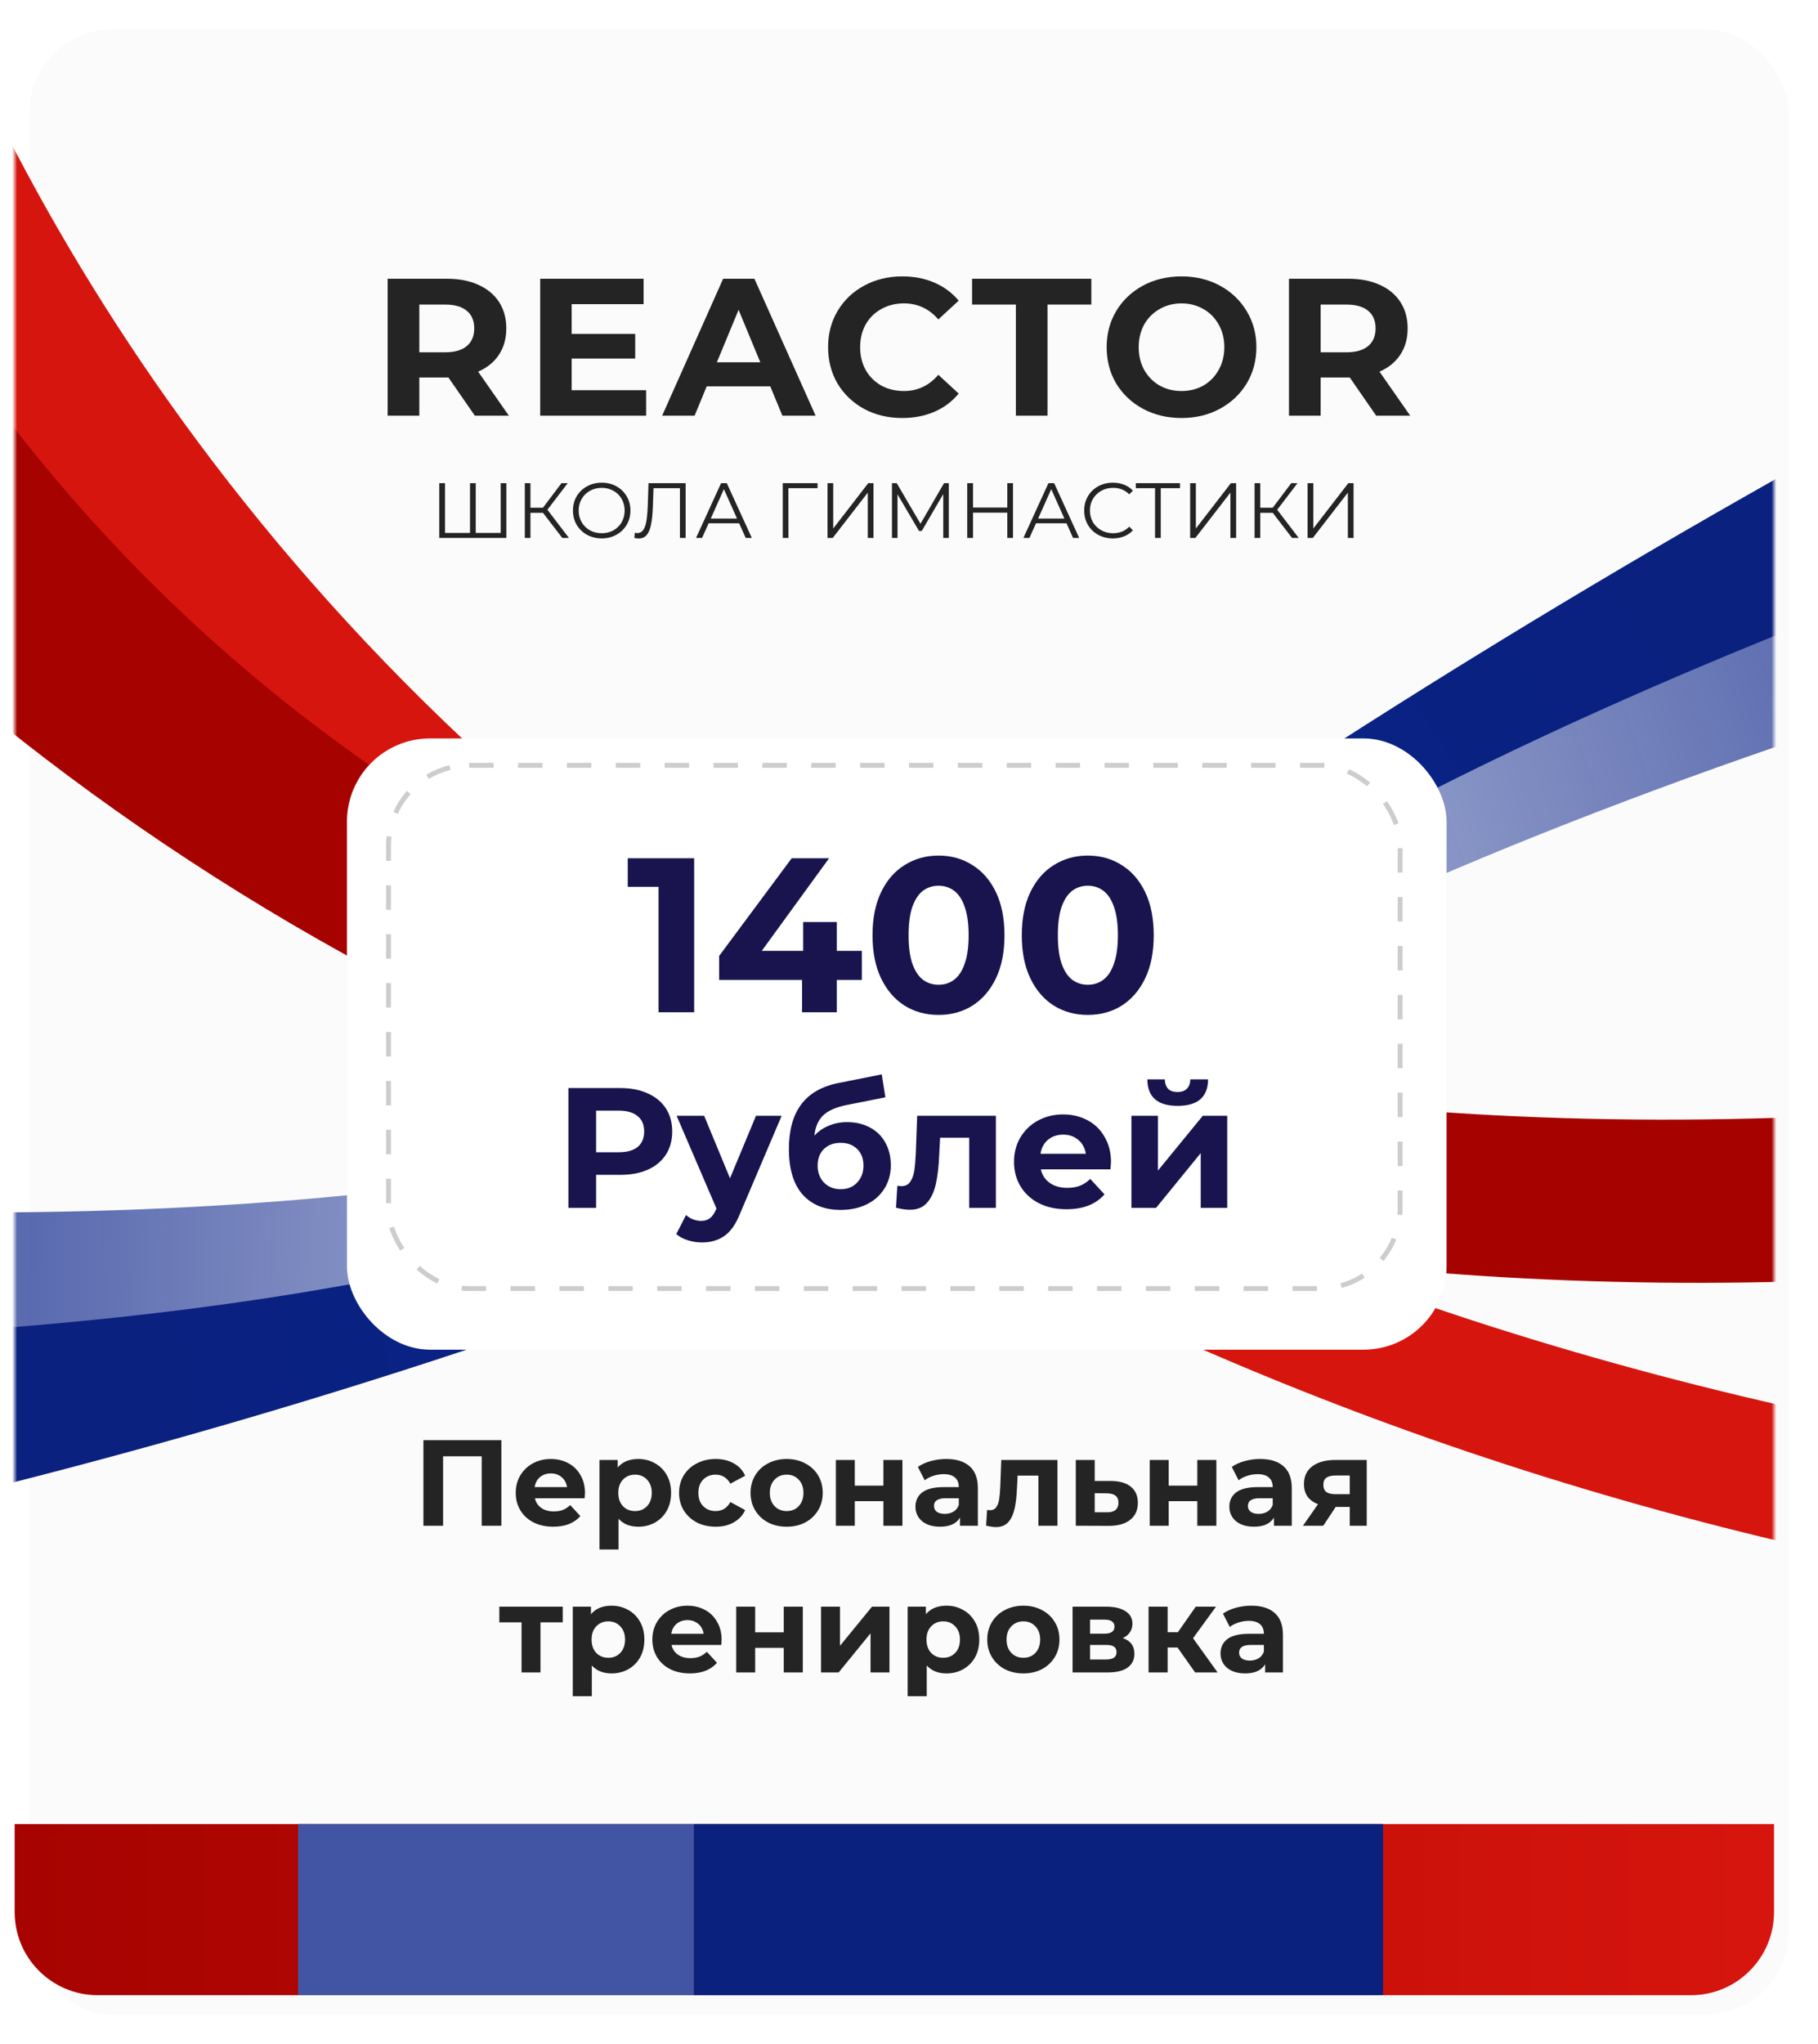 <?xml version="1.0" encoding="UTF-8"?> <svg xmlns="http://www.w3.org/2000/svg" width="372" height="418" viewBox="0 0 372 418" fill="none"><g filter="url(#filter0_d_1306_29)"><rect x="3" y="2" width="360" height="406" rx="17" fill="#FBFBFB"></rect></g><mask id="mask0_1306_29" style="mask-type:alpha" maskUnits="userSpaceOnUse" x="3" y="2" width="360" height="406"><rect x="3" y="2" width="360" height="406" rx="17" fill="#FBFBFB"></rect></mask><g mask="url(#mask0_1306_29)"><path d="M182.144 242.299C272.281 171.367 446.163 124.154 521.837 109.414L502.256 72.271C497.731 70.719 324.484 131.142 161.994 231.468L182.144 242.299Z" fill="url(#paint0_linear_1306_29)"></path><path d="M186.478 233.274C266.755 154.817 434.352 102.12 508.182 80.278L486.149 36.793C481.385 35.709 316.189 111.924 167.52 226.298L186.478 233.274Z" fill="url(#paint1_linear_1306_29)"></path><path d="M193.464 215.187C101.265 257.447 -50.381 249.955 -114.679 240.927L-110.021 283.943C-106.888 286.9 48.119 281.073 206.269 232.248L193.464 215.187Z" fill="url(#paint2_linear_1306_29)"></path><path d="M187.388 222.797C100.805 275.616 -47.463 275.536 -112.377 274.139L-107.63 324.222C-104.171 326.789 49.073 302.757 200.377 235.656L187.388 222.797Z" fill="url(#paint3_linear_1306_29)"></path><path d="M446.076 301.642C14.067 247.346 -34.953 -70.709 -34.107 -75.094L-79.342 -25.259C-79.703 -20.405 74.383 307.079 493.221 334.307L446.076 301.642Z" fill="#D6150E"></path><path d="M473.409 217.923C-28.851 296.698 -67.698 -72.039 -66.454 -77.63L-122.274 -2.152C-122.979 3.846 38.239 348.852 526.665 241.706L473.409 217.923Z" fill="#A60300"></path></g><path d="M97.16 85L91.76 77.2H91.44H85.8V85H79.32V57H91.44C93.92 57 96.067 57.413 97.88 58.24C99.72 59.067 101.133 60.24 102.12 61.76C103.107 63.28 103.6 65.08 103.6 67.16C103.6 69.24 103.093 71.04 102.08 72.56C101.093 74.053 99.68 75.2 97.84 76L104.12 85H97.16ZM97.04 67.16C97.04 65.587 96.533 64.387 95.52 63.56C94.507 62.707 93.027 62.28 91.08 62.28H85.8V72.04H91.08C93.027 72.04 94.507 71.613 95.52 70.76C96.533 69.907 97.04 68.707 97.04 67.16ZM132.214 79.8V85H110.534V57H131.694V62.2H116.974V68.28H129.974V73.32H116.974V79.8H132.214ZM157.61 79H144.61L142.13 85H135.49L147.97 57H154.37L166.89 85H160.09L157.61 79ZM155.57 74.08L151.13 63.36L146.69 74.08H155.57ZM184.604 85.48C181.751 85.48 179.164 84.867 176.844 83.64C174.551 82.387 172.738 80.667 171.404 78.48C170.098 76.267 169.444 73.773 169.444 71C169.444 68.227 170.098 65.747 171.404 63.56C172.738 61.347 174.551 59.627 176.844 58.4C179.164 57.147 181.764 56.52 184.644 56.52C187.071 56.52 189.258 56.947 191.204 57.8C193.178 58.653 194.831 59.88 196.164 61.48L192.004 65.32C190.111 63.133 187.764 62.04 184.964 62.04C183.231 62.04 181.684 62.427 180.324 63.2C178.964 63.947 177.898 65 177.124 66.36C176.378 67.72 176.004 69.267 176.004 71C176.004 72.733 176.378 74.28 177.124 75.64C177.898 77 178.964 78.067 180.324 78.84C181.684 79.587 183.231 79.96 184.964 79.96C187.764 79.96 190.111 78.853 192.004 76.64L196.164 80.48C194.831 82.107 193.178 83.347 191.204 84.2C189.231 85.053 187.031 85.48 184.604 85.48ZM207.867 62.28H198.907V57H223.307V62.28H214.347V85H207.867V62.28ZM241.763 85.48C238.856 85.48 236.229 84.853 233.883 83.6C231.563 82.347 229.736 80.627 228.403 78.44C227.096 76.227 226.443 73.747 226.443 71C226.443 68.253 227.096 65.787 228.403 63.6C229.736 61.387 231.563 59.653 233.883 58.4C236.229 57.147 238.856 56.52 241.763 56.52C244.669 56.52 247.283 57.147 249.603 58.4C251.923 59.653 253.749 61.387 255.083 63.6C256.416 65.787 257.083 68.253 257.083 71C257.083 73.747 256.416 76.227 255.083 78.44C253.749 80.627 251.923 82.347 249.603 83.6C247.283 84.853 244.669 85.48 241.763 85.48ZM241.763 79.96C243.416 79.96 244.909 79.587 246.243 78.84C247.576 78.067 248.616 77 249.363 75.64C250.136 74.28 250.523 72.733 250.523 71C250.523 69.267 250.136 67.72 249.363 66.36C248.616 65 247.576 63.947 246.243 63.2C244.909 62.427 243.416 62.04 241.763 62.04C240.109 62.04 238.616 62.427 237.283 63.2C235.949 63.947 234.896 65 234.123 66.36C233.376 67.72 233.003 69.267 233.003 71C233.003 72.733 233.376 74.28 234.123 75.64C234.896 77 235.949 78.067 237.283 78.84C238.616 79.587 240.109 79.96 241.763 79.96ZM281.593 85L276.193 77.2H275.873H270.233V85H263.753V57H275.873C278.353 57 280.499 57.413 282.313 58.24C284.153 59.067 285.566 60.24 286.553 61.76C287.539 63.28 288.033 65.08 288.033 67.16C288.033 69.24 287.526 71.04 286.513 72.56C285.526 74.053 284.113 75.2 282.273 76L288.553 85H281.593ZM281.473 67.16C281.473 65.587 280.966 64.387 279.953 63.56C278.939 62.707 277.459 62.28 275.513 62.28H270.233V72.04H275.513C277.459 72.04 278.939 71.613 279.953 70.76C280.966 69.907 281.473 68.707 281.473 67.16Z" fill="#242424"></path><path d="M103.616 98.8V110H89.888V98.8H91.056V108.976H96.176V98.8H97.344V108.976H102.448V98.8H103.616ZM111.1 104.864H108.54V110H107.388V98.8H108.54V103.824H111.1L114.892 98.8H116.172L112.012 104.24L116.412 110H115.052L111.1 104.864ZM123.128 110.096C122.019 110.096 121.011 109.851 120.104 109.36C119.208 108.859 118.504 108.176 117.992 107.312C117.491 106.448 117.24 105.477 117.24 104.4C117.24 103.323 117.491 102.352 117.992 101.488C118.504 100.624 119.208 99.947 120.104 99.456C121.011 98.955 122.019 98.704 123.128 98.704C124.237 98.704 125.235 98.949 126.12 99.44C127.016 99.931 127.72 100.613 128.232 101.488C128.744 102.352 129 103.323 129 104.4C129 105.477 128.744 106.453 128.232 107.328C127.72 108.192 127.016 108.869 126.12 109.36C125.235 109.851 124.237 110.096 123.128 110.096ZM123.128 109.04C124.013 109.04 124.813 108.843 125.528 108.448C126.243 108.043 126.803 107.488 127.208 106.784C127.613 106.069 127.816 105.275 127.816 104.4C127.816 103.525 127.613 102.736 127.208 102.032C126.803 101.317 126.243 100.763 125.528 100.368C124.813 99.963 124.013 99.76 123.128 99.76C122.243 99.76 121.437 99.963 120.712 100.368C119.997 100.763 119.432 101.317 119.016 102.032C118.611 102.736 118.408 103.525 118.408 104.4C118.408 105.275 118.611 106.069 119.016 106.784C119.432 107.488 119.997 108.043 120.712 108.448C121.437 108.843 122.243 109.04 123.128 109.04ZM140.297 98.8V110H139.129V99.824H133.721L133.593 103.568C133.54 105.115 133.412 106.363 133.209 107.312C133.017 108.251 132.718 108.955 132.313 109.424C131.908 109.883 131.369 110.112 130.697 110.112C130.409 110.112 130.11 110.075 129.801 110L129.897 108.944C130.078 108.987 130.254 109.008 130.425 109.008C130.894 109.008 131.273 108.821 131.561 108.448C131.86 108.075 132.084 107.499 132.233 106.72C132.382 105.931 132.484 104.891 132.537 103.6L132.697 98.8H140.297ZM151.244 107.008H145.004L143.66 110H142.428L147.548 98.8H148.716L153.836 110H152.588L151.244 107.008ZM150.812 106.048L148.124 100.032L145.436 106.048H150.812ZM167.289 99.824H161.321L161.337 110H160.169V98.8H167.289V99.824ZM169.326 98.8H170.494V108.08L177.662 98.8H178.734V110H177.566V100.736L170.398 110H169.326V98.8ZM194.145 98.8V110H193.009V101.04L188.609 108.576H188.049L183.649 101.088V110H182.513V98.8H183.489L188.353 107.104L193.169 98.8H194.145ZM207.279 98.8V110H206.111V104.832H199.103V110H197.919V98.8H199.103V103.792H206.111V98.8H207.279ZM218.228 107.008H211.988L210.644 110H209.412L214.532 98.8H215.7L220.82 110H219.572L218.228 107.008ZM217.796 106.048L215.108 100.032L212.42 106.048H217.796ZM227.706 110.096C226.597 110.096 225.594 109.851 224.698 109.36C223.813 108.869 223.114 108.192 222.602 107.328C222.101 106.453 221.85 105.477 221.85 104.4C221.85 103.323 222.101 102.352 222.602 101.488C223.114 100.613 223.818 99.931 224.714 99.44C225.61 98.949 226.613 98.704 227.722 98.704C228.554 98.704 229.322 98.843 230.026 99.12C230.73 99.397 231.327 99.803 231.818 100.336L231.066 101.088C230.191 100.203 229.087 99.76 227.754 99.76C226.869 99.76 226.063 99.963 225.338 100.368C224.613 100.773 224.042 101.328 223.626 102.032C223.221 102.736 223.018 103.525 223.018 104.4C223.018 105.275 223.221 106.064 223.626 106.768C224.042 107.472 224.613 108.027 225.338 108.432C226.063 108.837 226.869 109.04 227.754 109.04C229.098 109.04 230.202 108.592 231.066 107.696L231.818 108.448C231.327 108.981 230.725 109.392 230.01 109.68C229.306 109.957 228.538 110.096 227.706 110.096ZM241.45 99.824H237.514V110H236.346V99.824H232.41V98.8H241.45V99.824ZM243.529 98.8H244.697V108.08L251.865 98.8H252.937V110H251.769V100.736L244.601 110H243.529V98.8ZM260.428 104.864H257.868V110H256.716V98.8H257.868V103.824H260.428L264.22 98.8H265.5L261.34 104.24L265.74 110H264.38L260.428 104.864ZM267.56 98.8H268.728V108.08L275.896 98.8H276.968V110H275.8V100.736L268.632 110H267.56V98.8Z" fill="#242424"></path><path d="M102.59 294.5V312H98.565V297.8H90.665V312H86.64V294.5H102.59ZM119.703 305.325C119.703 305.375 119.678 305.725 119.628 306.375H109.453C109.636 307.208 110.07 307.867 110.753 308.35C111.436 308.833 112.286 309.075 113.303 309.075C114.003 309.075 114.62 308.975 115.153 308.775C115.703 308.558 116.211 308.225 116.678 307.775L118.753 310.025C117.486 311.475 115.636 312.2 113.203 312.2C111.686 312.2 110.345 311.908 109.178 311.325C108.011 310.725 107.111 309.9 106.478 308.85C105.845 307.8 105.528 306.608 105.528 305.275C105.528 303.958 105.836 302.775 106.453 301.725C107.086 300.658 107.945 299.833 109.028 299.25C110.128 298.65 111.353 298.35 112.703 298.35C114.02 298.35 115.211 298.633 116.278 299.2C117.345 299.767 118.178 300.583 118.778 301.65C119.395 302.7 119.703 303.925 119.703 305.325ZM112.728 301.3C111.845 301.3 111.103 301.55 110.503 302.05C109.903 302.55 109.536 303.233 109.403 304.1H116.028C115.895 303.25 115.528 302.575 114.928 302.075C114.328 301.558 113.595 301.3 112.728 301.3ZM130.617 298.35C131.867 298.35 133.001 298.642 134.017 299.225C135.051 299.792 135.859 300.6 136.442 301.65C137.026 302.683 137.317 303.892 137.317 305.275C137.317 306.658 137.026 307.875 136.442 308.925C135.859 309.958 135.051 310.767 134.017 311.35C133.001 311.917 131.867 312.2 130.617 312.2C128.901 312.2 127.551 311.658 126.567 310.575V316.85H122.667V298.55H126.392V300.1C127.359 298.933 128.767 298.35 130.617 298.35ZM129.942 309C130.942 309 131.759 308.667 132.392 308C133.042 307.317 133.367 306.408 133.367 305.275C133.367 304.142 133.042 303.242 132.392 302.575C131.759 301.892 130.942 301.55 129.942 301.55C128.942 301.55 128.117 301.892 127.467 302.575C126.834 303.242 126.517 304.142 126.517 305.275C126.517 306.408 126.834 307.317 127.467 308C128.117 308.667 128.942 309 129.942 309ZM146.451 312.2C145.017 312.2 143.726 311.908 142.576 311.325C141.442 310.725 140.551 309.9 139.901 308.85C139.267 307.8 138.951 306.608 138.951 305.275C138.951 303.942 139.267 302.75 139.901 301.7C140.551 300.65 141.442 299.833 142.576 299.25C143.726 298.65 145.017 298.35 146.451 298.35C147.867 298.35 149.101 298.65 150.151 299.25C151.217 299.833 151.992 300.675 152.476 301.775L149.451 303.4C148.751 302.167 147.742 301.55 146.426 301.55C145.409 301.55 144.567 301.883 143.901 302.55C143.234 303.217 142.901 304.125 142.901 305.275C142.901 306.425 143.234 307.333 143.901 308C144.567 308.667 145.409 309 146.426 309C147.759 309 148.767 308.383 149.451 307.15L152.476 308.8C151.992 309.867 151.217 310.7 150.151 311.3C149.101 311.9 147.867 312.2 146.451 312.2ZM160.975 312.2C159.558 312.2 158.283 311.908 157.15 311.325C156.033 310.725 155.158 309.9 154.525 308.85C153.891 307.8 153.575 306.608 153.575 305.275C153.575 303.942 153.891 302.75 154.525 301.7C155.158 300.65 156.033 299.833 157.15 299.25C158.283 298.65 159.558 298.35 160.975 298.35C162.391 298.35 163.658 298.65 164.775 299.25C165.891 299.833 166.766 300.65 167.4 301.7C168.033 302.75 168.35 303.942 168.35 305.275C168.35 306.608 168.033 307.8 167.4 308.85C166.766 309.9 165.891 310.725 164.775 311.325C163.658 311.908 162.391 312.2 160.975 312.2ZM160.975 309C161.975 309 162.791 308.667 163.425 308C164.075 307.317 164.4 306.408 164.4 305.275C164.4 304.142 164.075 303.242 163.425 302.575C162.791 301.892 161.975 301.55 160.975 301.55C159.975 301.55 159.15 301.892 158.5 302.575C157.85 303.242 157.525 304.142 157.525 305.275C157.525 306.408 157.85 307.317 158.5 308C159.15 308.667 159.975 309 160.975 309ZM171.032 298.55H174.907V303.8H180.757V298.55H184.657V312H180.757V306.975H174.907V312H171.032V298.55ZM193.616 298.35C195.699 298.35 197.299 298.85 198.416 299.85C199.532 300.833 200.091 302.325 200.091 304.325V312H196.441V310.325C195.707 311.575 194.341 312.2 192.341 312.2C191.307 312.2 190.407 312.025 189.641 311.675C188.891 311.325 188.316 310.842 187.916 310.225C187.516 309.608 187.316 308.908 187.316 308.125C187.316 306.875 187.782 305.892 188.716 305.175C189.666 304.458 191.124 304.1 193.091 304.1H196.191C196.191 303.25 195.932 302.6 195.416 302.15C194.899 301.683 194.124 301.45 193.091 301.45C192.374 301.45 191.666 301.567 190.966 301.8C190.282 302.017 189.699 302.317 189.216 302.7L187.816 299.975C188.549 299.458 189.424 299.058 190.441 298.775C191.474 298.492 192.532 298.35 193.616 298.35ZM193.316 309.575C193.982 309.575 194.574 309.425 195.091 309.125C195.607 308.808 195.974 308.35 196.191 307.75V306.375H193.516C191.916 306.375 191.116 306.9 191.116 307.95C191.116 308.45 191.307 308.85 191.691 309.15C192.091 309.433 192.632 309.575 193.316 309.575ZM216.379 298.55V312H212.479V301.75H208.229L208.104 304.125C208.037 305.892 207.87 307.358 207.604 308.525C207.337 309.692 206.904 310.608 206.304 311.275C205.704 311.942 204.87 312.275 203.804 312.275C203.237 312.275 202.562 312.175 201.779 311.975L201.979 308.775C202.245 308.808 202.437 308.825 202.554 308.825C203.137 308.825 203.57 308.617 203.854 308.2C204.154 307.767 204.354 307.225 204.454 306.575C204.554 305.908 204.629 305.033 204.679 303.95L204.879 298.55H216.379ZM227.404 302.85C229.154 302.867 230.496 303.267 231.429 304.05C232.362 304.817 232.829 305.908 232.829 307.325C232.829 308.808 232.304 309.967 231.254 310.8C230.221 311.617 228.762 312.025 226.879 312.025L220.129 312V298.55H224.004V302.85H227.404ZM226.529 309.25C227.279 309.267 227.854 309.108 228.254 308.775C228.654 308.442 228.854 307.942 228.854 307.275C228.854 306.625 228.654 306.15 228.254 305.85C227.871 305.55 227.296 305.392 226.529 305.375L224.004 305.35V309.25H226.529ZM235.266 298.55H239.141V303.8H244.991V298.55H248.891V312H244.991V306.975H239.141V312H235.266V298.55ZM257.849 298.35C259.932 298.35 261.532 298.85 262.649 299.85C263.766 300.833 264.324 302.325 264.324 304.325V312H260.674V310.325C259.941 311.575 258.574 312.2 256.574 312.2C255.541 312.2 254.641 312.025 253.874 311.675C253.124 311.325 252.549 310.842 252.149 310.225C251.749 309.608 251.549 308.908 251.549 308.125C251.549 306.875 252.016 305.892 252.949 305.175C253.899 304.458 255.357 304.1 257.324 304.1H260.424C260.424 303.25 260.166 302.6 259.649 302.15C259.132 301.683 258.357 301.45 257.324 301.45C256.607 301.45 255.899 301.567 255.199 301.8C254.516 302.017 253.932 302.317 253.449 302.7L252.049 299.975C252.782 299.458 253.657 299.058 254.674 298.775C255.707 298.492 256.766 298.35 257.849 298.35ZM257.549 309.575C258.216 309.575 258.807 309.425 259.324 309.125C259.841 308.808 260.207 308.35 260.424 307.75V306.375H257.749C256.149 306.375 255.349 306.9 255.349 307.95C255.349 308.45 255.541 308.85 255.924 309.15C256.324 309.433 256.866 309.575 257.549 309.575ZM279.662 298.55V312H276.187V308.15H273.312L270.762 312H266.612L269.687 307.6C268.754 307.233 268.037 306.708 267.537 306.025C267.054 305.325 266.812 304.483 266.812 303.5C266.812 301.917 267.379 300.7 268.512 299.85C269.662 298.983 271.237 298.55 273.237 298.55H279.662ZM273.312 301.725C272.479 301.725 271.845 301.875 271.412 302.175C270.995 302.475 270.787 302.958 270.787 303.625C270.787 304.292 270.987 304.783 271.387 305.1C271.804 305.4 272.429 305.55 273.262 305.55H276.187V301.725H273.312ZM115.145 331.75H110.595V342H106.72V331.75H102.17V328.55H115.145V331.75ZM125.149 328.35C126.399 328.35 127.532 328.642 128.549 329.225C129.582 329.792 130.39 330.6 130.974 331.65C131.557 332.683 131.849 333.892 131.849 335.275C131.849 336.658 131.557 337.875 130.974 338.925C130.39 339.958 129.582 340.767 128.549 341.35C127.532 341.917 126.399 342.2 125.149 342.2C123.432 342.2 122.082 341.658 121.099 340.575V346.85H117.199V328.55H120.924V330.1C121.89 328.933 123.299 328.35 125.149 328.35ZM124.474 339C125.474 339 126.29 338.667 126.924 338C127.574 337.317 127.899 336.408 127.899 335.275C127.899 334.142 127.574 333.242 126.924 332.575C126.29 331.892 125.474 331.55 124.474 331.55C123.474 331.55 122.649 331.892 121.999 332.575C121.365 333.242 121.049 334.142 121.049 335.275C121.049 336.408 121.365 337.317 121.999 338C122.649 338.667 123.474 339 124.474 339ZM147.657 335.325C147.657 335.375 147.632 335.725 147.582 336.375H137.407C137.59 337.208 138.024 337.867 138.707 338.35C139.39 338.833 140.24 339.075 141.257 339.075C141.957 339.075 142.574 338.975 143.107 338.775C143.657 338.558 144.165 338.225 144.632 337.775L146.707 340.025C145.44 341.475 143.59 342.2 141.157 342.2C139.64 342.2 138.299 341.908 137.132 341.325C135.965 340.725 135.065 339.9 134.432 338.85C133.799 337.8 133.482 336.608 133.482 335.275C133.482 333.958 133.79 332.775 134.407 331.725C135.04 330.658 135.899 329.833 136.982 329.25C138.082 328.65 139.307 328.35 140.657 328.35C141.974 328.35 143.165 328.633 144.232 329.2C145.299 329.767 146.132 330.583 146.732 331.65C147.349 332.7 147.657 333.925 147.657 335.325ZM140.682 331.3C139.799 331.3 139.057 331.55 138.457 332.05C137.857 332.55 137.49 333.233 137.357 334.1H143.982C143.849 333.25 143.482 332.575 142.882 332.075C142.282 331.558 141.549 331.3 140.682 331.3ZM150.646 328.55H154.521V333.8H160.371V328.55H164.271V342H160.371V336.975H154.521V342H150.646V328.55ZM168.005 328.55H171.88V336.55L178.43 328.55H182.005V342H178.13V334L171.605 342H168.005V328.55ZM193.679 328.35C194.929 328.35 196.062 328.642 197.079 329.225C198.112 329.792 198.921 330.6 199.504 331.65C200.087 332.683 200.379 333.892 200.379 335.275C200.379 336.658 200.087 337.875 199.504 338.925C198.921 339.958 198.112 340.767 197.079 341.35C196.062 341.917 194.929 342.2 193.679 342.2C191.962 342.2 190.612 341.658 189.629 340.575V346.85H185.729V328.55H189.454V330.1C190.421 328.933 191.829 328.35 193.679 328.35ZM193.004 339C194.004 339 194.821 338.667 195.454 338C196.104 337.317 196.429 336.408 196.429 335.275C196.429 334.142 196.104 333.242 195.454 332.575C194.821 331.892 194.004 331.55 193.004 331.55C192.004 331.55 191.179 331.892 190.529 332.575C189.896 333.242 189.579 334.142 189.579 335.275C189.579 336.408 189.896 337.317 190.529 338C191.179 338.667 192.004 339 193.004 339ZM209.412 342.2C207.996 342.2 206.721 341.908 205.587 341.325C204.471 340.725 203.596 339.9 202.962 338.85C202.329 337.8 202.012 336.608 202.012 335.275C202.012 333.942 202.329 332.75 202.962 331.7C203.596 330.65 204.471 329.833 205.587 329.25C206.721 328.65 207.996 328.35 209.412 328.35C210.829 328.35 212.096 328.65 213.212 329.25C214.329 329.833 215.204 330.65 215.837 331.7C216.471 332.75 216.787 333.942 216.787 335.275C216.787 336.608 216.471 337.8 215.837 338.85C215.204 339.9 214.329 340.725 213.212 341.325C212.096 341.908 210.829 342.2 209.412 342.2ZM209.412 339C210.412 339 211.229 338.667 211.862 338C212.512 337.317 212.837 336.408 212.837 335.275C212.837 334.142 212.512 333.242 211.862 332.575C211.229 331.892 210.412 331.55 209.412 331.55C208.412 331.55 207.587 331.892 206.937 332.575C206.287 333.242 205.962 334.142 205.962 335.275C205.962 336.408 206.287 337.317 206.937 338C207.587 338.667 208.412 339 209.412 339ZM229.745 334.975C231.328 335.508 232.12 336.575 232.12 338.175C232.12 339.392 231.661 340.333 230.745 341C229.828 341.667 228.461 342 226.645 342H219.47V328.55H226.345C228.028 328.55 229.345 328.858 230.295 329.475C231.245 330.075 231.72 330.925 231.72 332.025C231.72 332.692 231.545 333.283 231.195 333.8C230.861 334.3 230.378 334.692 229.745 334.975ZM223.045 334.075H225.995C227.361 334.075 228.045 333.592 228.045 332.625C228.045 331.675 227.361 331.2 225.995 331.2H223.045V334.075ZM226.32 339.35C227.753 339.35 228.47 338.858 228.47 337.875C228.47 337.358 228.303 336.983 227.97 336.75C227.636 336.5 227.111 336.375 226.395 336.375H223.045V339.35H226.32ZM240.946 336.9H238.921V342H235.021V328.55H238.921V333.775H241.021L244.671 328.55H248.821L244.121 335L249.146 342H244.546L240.946 336.9ZM256.042 328.35C258.126 328.35 259.726 328.85 260.842 329.85C261.959 330.833 262.517 332.325 262.517 334.325V342H258.867V340.325C258.134 341.575 256.767 342.2 254.767 342.2C253.734 342.2 252.834 342.025 252.067 341.675C251.317 341.325 250.742 340.842 250.342 340.225C249.942 339.608 249.742 338.908 249.742 338.125C249.742 336.875 250.209 335.892 251.142 335.175C252.092 334.458 253.551 334.1 255.517 334.1H258.617C258.617 333.25 258.359 332.6 257.842 332.15C257.326 331.683 256.551 331.45 255.517 331.45C254.801 331.45 254.092 331.567 253.392 331.8C252.709 332.017 252.126 332.317 251.642 332.7L250.242 329.975C250.976 329.458 251.851 329.058 252.867 328.775C253.901 328.492 254.959 328.35 256.042 328.35ZM255.742 339.575C256.409 339.575 257.001 339.425 257.517 339.125C258.034 338.808 258.401 338.35 258.617 337.75V336.375H255.942C254.342 336.375 253.542 336.9 253.542 337.95C253.542 338.45 253.734 338.85 254.117 339.15C254.517 339.433 255.059 339.575 255.742 339.575Z" fill="#242424"></path><path d="M3 373H363V391C363 400.389 355.389 408 346 408H20C10.611 408 3 400.389 3 391V373Z" fill="url(#paint4_linear_1306_29)"></path><rect x="61" y="373" width="81" height="35" fill="#4255A4"></rect><rect x="142" y="373" width="141" height="35" fill="#0A217E"></rect><g filter="url(#filter1_d_1306_29)"><rect x="71" y="147" width="225" height="125" rx="17" fill="white"></rect></g><rect x="79.5" y="156.5" width="207" height="107" rx="16.5" stroke="#CDCDCD" stroke-dasharray="5 5"></rect><path d="M134.749 207V178.2L137.899 181.35H128.449V175.5H142.039V207H134.749ZM147.151 200.385V195.48L162.001 175.5H169.651L155.116 195.48L151.561 194.445H176.356V200.385H147.151ZM164.116 207V200.385L164.341 194.445V188.55H171.226V207H164.116ZM192.037 207.54C189.457 207.54 187.147 206.91 185.107 205.65C183.067 204.36 181.462 202.5 180.292 200.07C179.122 197.64 178.537 194.7 178.537 191.25C178.537 187.8 179.122 184.86 180.292 182.43C181.462 180 183.067 178.155 185.107 176.895C187.147 175.605 189.457 174.96 192.037 174.96C194.647 174.96 196.957 175.605 198.967 176.895C201.007 178.155 202.612 180 203.782 182.43C204.952 184.86 205.537 187.8 205.537 191.25C205.537 194.7 204.952 197.64 203.782 200.07C202.612 202.5 201.007 204.36 198.967 205.65C196.957 206.91 194.647 207.54 192.037 207.54ZM192.037 201.375C193.267 201.375 194.332 201.03 195.232 200.34C196.162 199.65 196.882 198.555 197.392 197.055C197.932 195.555 198.202 193.62 198.202 191.25C198.202 188.88 197.932 186.945 197.392 185.445C196.882 183.945 196.162 182.85 195.232 182.16C194.332 181.47 193.267 181.125 192.037 181.125C190.837 181.125 189.772 181.47 188.842 182.16C187.942 182.85 187.222 183.945 186.682 185.445C186.172 186.945 185.917 188.88 185.917 191.25C185.917 193.62 186.172 195.555 186.682 197.055C187.222 198.555 187.942 199.65 188.842 200.34C189.772 201.03 190.837 201.375 192.037 201.375ZM222.579 207.54C219.999 207.54 217.689 206.91 215.649 205.65C213.609 204.36 212.004 202.5 210.834 200.07C209.664 197.64 209.079 194.7 209.079 191.25C209.079 187.8 209.664 184.86 210.834 182.43C212.004 180 213.609 178.155 215.649 176.895C217.689 175.605 219.999 174.96 222.579 174.96C225.189 174.96 227.499 175.605 229.509 176.895C231.549 178.155 233.154 180 234.324 182.43C235.494 184.86 236.079 187.8 236.079 191.25C236.079 194.7 235.494 197.64 234.324 200.07C233.154 202.5 231.549 204.36 229.509 205.65C227.499 206.91 225.189 207.54 222.579 207.54ZM222.579 201.375C223.809 201.375 224.874 201.03 225.774 200.34C226.704 199.65 227.424 198.555 227.934 197.055C228.474 195.555 228.744 193.62 228.744 191.25C228.744 188.88 228.474 186.945 227.934 185.445C227.424 183.945 226.704 182.85 225.774 182.16C224.874 181.47 223.809 181.125 222.579 181.125C221.379 181.125 220.314 181.47 219.384 182.16C218.484 182.85 217.764 183.945 217.224 185.445C216.714 186.945 216.459 188.88 216.459 191.25C216.459 193.62 216.714 195.555 217.224 197.055C217.764 198.555 218.484 199.65 219.384 200.34C220.314 201.03 221.379 201.375 222.579 201.375Z" fill="#19144E"></path><path d="M126.911 222.5C129.081 222.5 130.959 222.862 132.546 223.585C134.156 224.308 135.392 225.335 136.256 226.665C137.119 227.995 137.551 229.57 137.551 231.39C137.551 233.187 137.119 234.762 136.256 236.115C135.392 237.445 134.156 238.472 132.546 239.195C130.959 239.895 129.081 240.245 126.911 240.245H121.976V247H116.306V222.5H126.911ZM126.596 235.625C128.299 235.625 129.594 235.263 130.481 234.54C131.367 233.793 131.811 232.743 131.811 231.39C131.811 230.013 131.367 228.963 130.481 228.24C129.594 227.493 128.299 227.12 126.596 227.12H121.976V235.625H126.596ZM159.941 228.17L151.436 248.155C150.573 250.325 149.5 251.853 148.216 252.74C146.956 253.627 145.428 254.07 143.631 254.07C142.651 254.07 141.683 253.918 140.726 253.615C139.77 253.312 138.988 252.892 138.381 252.355L140.376 248.47C140.796 248.843 141.275 249.135 141.811 249.345C142.371 249.555 142.92 249.66 143.456 249.66C144.203 249.66 144.81 249.473 145.276 249.1C145.743 248.75 146.163 248.155 146.536 247.315L146.606 247.14L138.451 228.17H144.086L149.371 240.945L154.691 228.17H159.941ZM173.323 229.465C175.12 229.465 176.695 229.838 178.048 230.585C179.402 231.308 180.44 232.335 181.163 233.665C181.91 234.995 182.283 236.535 182.283 238.285C182.283 240.082 181.84 241.68 180.953 243.08C180.09 244.457 178.877 245.53 177.313 246.3C175.75 247.047 173.977 247.42 171.993 247.42C168.703 247.42 166.113 246.37 164.223 244.27C162.357 242.147 161.423 239.043 161.423 234.96C161.423 231.18 162.24 228.17 163.873 225.93C165.53 223.667 168.062 222.185 171.468 221.485L180.428 219.7L181.163 224.39L173.253 225.965C171.107 226.385 169.508 227.085 168.458 228.065C167.432 229.045 166.825 230.433 166.638 232.23C167.455 231.343 168.435 230.667 169.578 230.2C170.722 229.71 171.97 229.465 173.323 229.465ZM172.028 243.185C173.428 243.185 174.548 242.73 175.388 241.82C176.252 240.91 176.683 239.755 176.683 238.355C176.683 236.932 176.252 235.8 175.388 234.96C174.548 234.12 173.428 233.7 172.028 233.7C170.605 233.7 169.462 234.12 168.598 234.96C167.735 235.8 167.303 236.932 167.303 238.355C167.303 239.778 167.747 240.945 168.633 241.855C169.52 242.742 170.652 243.185 172.028 243.185ZM203.775 228.17V247H198.315V232.65H192.365L192.19 235.975C192.097 238.448 191.863 240.502 191.49 242.135C191.117 243.768 190.51 245.052 189.67 245.985C188.83 246.918 187.663 247.385 186.17 247.385C185.377 247.385 184.432 247.245 183.335 246.965L183.615 242.485C183.988 242.532 184.257 242.555 184.42 242.555C185.237 242.555 185.843 242.263 186.24 241.68C186.66 241.073 186.94 240.315 187.08 239.405C187.22 238.472 187.325 237.247 187.395 235.73L187.675 228.17H203.775ZM227.33 237.655C227.33 237.725 227.295 238.215 227.225 239.125H212.98C213.237 240.292 213.844 241.213 214.8 241.89C215.757 242.567 216.947 242.905 218.37 242.905C219.35 242.905 220.214 242.765 220.96 242.485C221.73 242.182 222.442 241.715 223.095 241.085L226 244.235C224.227 246.265 221.637 247.28 218.23 247.28C216.107 247.28 214.229 246.872 212.595 246.055C210.962 245.215 209.702 244.06 208.815 242.59C207.929 241.12 207.485 239.452 207.485 237.585C207.485 235.742 207.917 234.085 208.78 232.615C209.667 231.122 210.869 229.967 212.385 229.15C213.925 228.31 215.64 227.89 217.53 227.89C219.374 227.89 221.042 228.287 222.535 229.08C224.029 229.873 225.195 231.017 226.035 232.51C226.899 233.98 227.33 235.695 227.33 237.655ZM217.565 232.02C216.329 232.02 215.29 232.37 214.45 233.07C213.61 233.77 213.097 234.727 212.91 235.94H222.185C221.999 234.75 221.485 233.805 220.645 233.105C219.805 232.382 218.779 232.02 217.565 232.02ZM231.516 228.17H236.941V239.37L246.111 228.17H251.116V247H245.691V235.8L236.556 247H231.516V228.17ZM240.966 226.14C236.859 226.14 234.794 224.332 234.771 220.715H238.341C238.364 221.532 238.586 222.173 239.006 222.64C239.449 223.083 240.091 223.305 240.931 223.305C241.771 223.305 242.412 223.083 242.856 222.64C243.322 222.173 243.556 221.532 243.556 220.715H247.196C247.172 224.332 245.096 226.14 240.966 226.14Z" fill="#19144E"></path><defs><filter id="filter0_d_1306_29" x="0" y="0" width="372" height="418" filterUnits="userSpaceOnUse" color-interpolation-filters="sRGB"><feFlood flood-opacity="0" result="BackgroundImageFix"></feFlood><feColorMatrix in="SourceAlpha" type="matrix" values="0 0 0 0 0 0 0 0 0 0 0 0 0 0 0 0 0 0 127 0" result="hardAlpha"></feColorMatrix><feOffset dx="3" dy="4"></feOffset><feGaussianBlur stdDeviation="3"></feGaussianBlur><feColorMatrix type="matrix" values="0 0 0 0 0 0 0 0 0 0 0 0 0 0 0 0 0 0 0.18 0"></feColorMatrix><feBlend mode="normal" in2="BackgroundImageFix" result="effect1_dropShadow_1306_29"></feBlend><feBlend mode="normal" in="SourceGraphic" in2="effect1_dropShadow_1306_29" result="shape"></feBlend></filter><filter id="filter1_d_1306_29" x="67" y="147" width="233" height="133" filterUnits="userSpaceOnUse" color-interpolation-filters="sRGB"><feFlood flood-opacity="0" result="BackgroundImageFix"></feFlood><feColorMatrix in="SourceAlpha" type="matrix" values="0 0 0 0 0 0 0 0 0 0 0 0 0 0 0 0 0 0 127 0" result="hardAlpha"></feColorMatrix><feOffset dy="4"></feOffset><feGaussianBlur stdDeviation="2"></feGaussianBlur><feColorMatrix type="matrix" values="0 0 0 0 0 0 0 0 0 0 0 0 0 0 0 0 0 0 0.25 0"></feColorMatrix><feBlend mode="normal" in2="BackgroundImageFix" result="effect1_dropShadow_1306_29"></feBlend><feBlend mode="normal" in="SourceGraphic" in2="effect1_dropShadow_1306_29" result="shape"></feBlend></filter><linearGradient id="paint0_linear_1306_29" x1="543.031" y1="91.296" x2="88.701" y2="245.485" gradientUnits="userSpaceOnUse"><stop stop-color="#011B86"></stop><stop offset="1" stop-color="#011B86" stop-opacity="0"></stop></linearGradient><linearGradient id="paint1_linear_1306_29" x1="482.777" y1="45.245" x2="159.105" y2="255.707" gradientUnits="userSpaceOnUse"><stop stop-color="#0A2079"></stop><stop offset="1" stop-color="#09238A"></stop></linearGradient><linearGradient id="paint2_linear_1306_29" x1="-136.78" y1="252.293" x2="268.048" y2="260.934" gradientUnits="userSpaceOnUse"><stop stop-color="#011B86"></stop><stop offset="1" stop-color="#011B86" stop-opacity="0"></stop></linearGradient><linearGradient id="paint3_linear_1306_29" x1="-102.485" y1="316.882" x2="224.388" y2="255.981" gradientUnits="userSpaceOnUse"><stop stop-color="#0A2079"></stop><stop offset="1" stop-color="#09238A"></stop></linearGradient><linearGradient id="paint4_linear_1306_29" x1="-6.84565e-07" y1="391" x2="363" y2="391" gradientUnits="userSpaceOnUse"><stop stop-color="#A60300"></stop><stop offset="1" stop-color="#D6150E"></stop></linearGradient></defs></svg> 